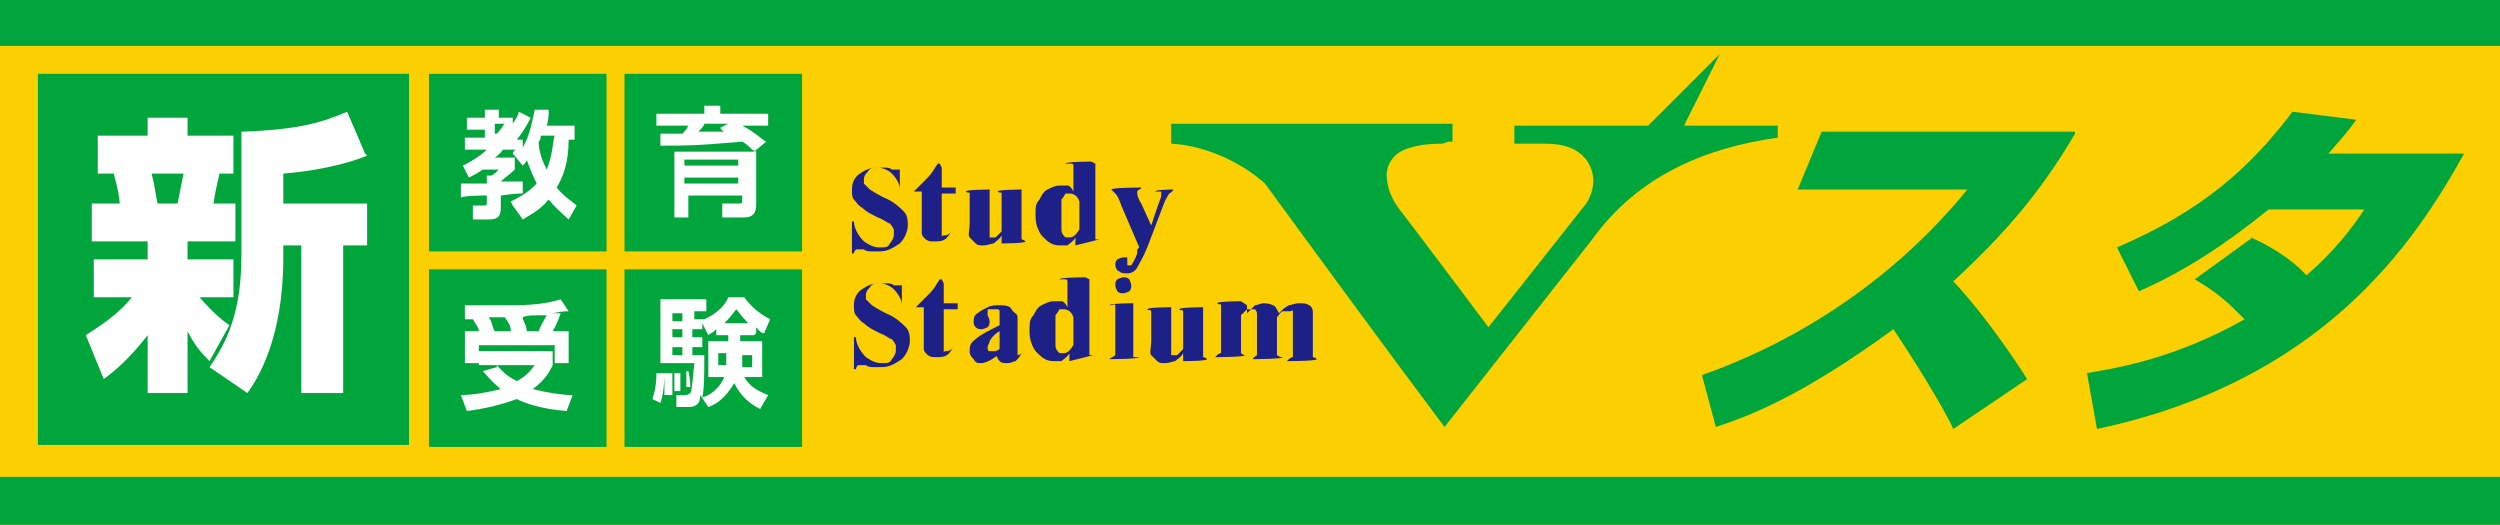 <?xml version="1.0" encoding="UTF-8"?>
<svg id="_レイヤー_1" data-name="レイヤー_1" xmlns="http://www.w3.org/2000/svg" version="1.1" viewBox="0 0 125.3 26.3">
  <rect x="0" y="0" width="125.3" height="26.3" fill="#808080" stroke="none"/>
  <!-- Generator: Adobe Illustrator 29.1.0, SVG Export Plug-In . SVG Version: 2.1.0 Build 142)  -->
  <defs>
    <style>
      .st0 {
        fill: #00a63c;
      }

      .st1 {
        fill: #1d2087;
      }

      .st2 {
        fill: #fff;
      }

      .st3 {
        fill: #fccf00;
      }
    </style>
  </defs>
  <g>
    <rect class="st3" x="49.5" y="-49.5" width="26.3" height="125.3" transform="translate(75.8 -49.5) rotate(90)"/>
    <g>
      <rect class="st0" x="61.5" y="-61.5" width="2.4" height="125.3" transform="translate(61.5 63.8) rotate(-90)"/>
      <rect class="st0" x="61.5" y="-37.5" width="2.4" height="125.3" transform="translate(37.5 87.8) rotate(-90)"/>
    </g>
  </g>
  <g>
    <path class="st0" d="M72.3,7.2c-1.1,0-1.6.2-1.6.2,0,0-1.1.2-1.2,1.3,0,.9.4,1.5.8,2,.4.5,4.3,5.7,4.3,5.7l4.9-6.2s.8-1.1,0-2.2c-.4-.5-1-.8-2.1-.8h-1.5v-.9h6.7l3.6-3.6-1.8,3.6h4.7v.6h0c-3.6.5-7,1.9-9.3,5.1l-7.4,9.4c-3-4-6-8.1-9-12.2-1.1-1-2.9-1.9-4.7-2h0v-1h14.1v.9h-.2"/>
    <path class="st0" d="M112.8,11.9c.5.2,1.9.9,2.8,1.9,1.4-1.2,2.3-2.4,2.9-3.3h-4.8c-2.1,1.7-4.2,3.1-6.5,4.1l-1.1-2.2c4.2-1.8,6.6-3.9,8.8-6.8l3.2.4c-.5.7-.8,1-1.4,1.7h6.8c-2.5,4.5-7.1,11.4-18.4,13.8l-.5-2.8c1.1-.2,4.2-.6,7.9-2.7-.8-.8-1.3-1.3-2.5-2l2.9-2.1Z"/>
    <path class="st0" d="M104,6.6h-12.7l-1.2,2.9h8.5c-3.5,4.3-8.2,7.5-13.3,9.3l.7,2.6c1.5-.5,4.1-1.4,8.9-4.9.8,1.2,2.4,3.7,3,5l3.7-2.5c-.5-.8-2.1-3.2-3.7-4.9,2.6-2.4,4.4-4.5,6.1-7.4Z"/>
    <g>
      <rect class="st0" x="21.5" y="3.7" width="8.9" height="8.9"/>
      <rect class="st0" x="1.9" y="3.7" width="18.6" height="18.6"/>
      <rect class="st0" x="31.3" y="3.7" width="8.9" height="8.9"/>
      <rect class="st0" x="21.5" y="13.5" width="8.9" height="8.9"/>
      <rect class="st0" x="31.3" y="13.5" width="8.9" height="8.9"/>
    </g>
    <g>
      <path class="st1" d="M45.1,8.1v1.4s0,0,0,0c0-.3-.2-.6-.4-.8-.2-.2-.5-.3-.7-.3s-.4,0-.5.2c-.1.1-.2.2-.2.4s0,.2,0,.2c0,0,.2.2.3.3,0,0,.3.2.7.4.5.2.8.5,1,.7.2.2.2.5.2.7s-.1.6-.4.9c-.3.2-.6.4-1,.4s-.3,0-.4,0-.3,0-.4-.1c0,0-.2,0-.2,0s-.1,0-.2,0c0,0-.1.1-.1.2h-.1v-1.6h.1c0,.4.3.8.5,1,.3.2.5.3.8.3s.4,0,.5-.2c.1-.1.2-.3.2-.4s0-.2,0-.3c0,0-.1-.2-.2-.3-.1,0-.3-.2-.6-.3-.4-.2-.6-.3-.8-.5-.2-.1-.3-.3-.4-.4s-.1-.3-.1-.5c0-.3.1-.6.4-.8s.5-.3.9-.3.3,0,.4,0c0,0,.2,0,.3.1.1,0,.2,0,.3,0s0,0,.1,0c0,0,0-.1,0-.2h0Z"/>
      <path class="st1" d="M47.2,8.4v1h.7v.3h-.7v1.7c0,.2,0,.3,0,.3,0,0,0,0,0,.1s0,0,.1,0c.1,0,.3,0,.4-.3h0c-.2.5-.4.6-.8.6s-.3,0-.5-.1c-.1-.1-.2-.2-.2-.3,0,0,0-.3,0-.6v-1.5h-.4c.3-.3.5-.5.7-.7.2-.2.3-.4.5-.7h.1Z"/>
      <path class="st1" d="M51.2,9.4v2.2c0,.2,0,.4,0,.4,0,0,.1,0,.2.1h0c0,.1-1.2.1-1.2.1v-.4c-.1.2-.3.3-.4.4-.1,0-.3.1-.5.1s-.3,0-.4-.1-.2-.2-.3-.3,0-.4,0-.7v-1.1c0-.2,0-.3,0-.4s-.1,0-.2-.1h0c0-.1,1.2-.1,1.2-.1v1.9c0,.2,0,.3,0,.4,0,0,0,.1,0,.1,0,0,0,0,.1,0s.1,0,.2,0c0,0,.2-.2.3-.3v-1.5c0-.2,0-.3,0-.4s-.1,0-.2-.1h0c0-.1,1.2-.1,1.2-.1Z"/>
      <path class="st1" d="M54.9,8.2v3.3c0,.2,0,.4,0,.4,0,0,0,.1,0,.1,0,0,.1,0,.2,0h0c0,0-1.2.3-1.2.3v-.4c-.1.2-.3.3-.4.4-.1,0-.2,0-.4,0-.4,0-.6-.2-.9-.5-.2-.3-.3-.6-.3-1s0-.6.2-.8c.1-.2.2-.4.4-.5.2-.1.4-.2.6-.2s.3,0,.4,0,.2.1.3.3v-.9c0-.2,0-.3,0-.4,0,0,0-.1-.1-.1,0,0-.1,0-.3,0h0c0-.1,1.3-.1,1.3-.1ZM54.1,10.1c-.1-.3-.3-.4-.5-.4s-.1,0-.2,0c0,0-.1.2-.2.3,0,.2,0,.4,0,.7s0,.6,0,.8c0,.2.1.3.2.4,0,0,.1,0,.2,0,.2,0,.3-.1.5-.4v-1.5Z"/>
      <path class="st1" d="M57.1,12.4l-.9-2.1c-.1-.3-.2-.5-.3-.6,0,0-.1-.1-.2-.2h0c0-.1,1.5-.1,1.5-.1h0c0,.1-.2.1-.2.2,0,0,0,0,0,.1,0,0,0,.2.2.5l.5,1.1.3-.9c.1-.3.2-.5.2-.6s0-.1,0-.2c0,0-.1,0-.3,0h0c0-.1.9-.1.9-.1h0c0,.1-.2.2-.2.2,0,0-.2.3-.3.6l-.8,2.1c-.2.5-.4.8-.5,1-.1.2-.3.3-.5.3s-.3,0-.4-.1c-.1,0-.2-.2-.2-.3s0-.2.1-.3c0,0,.2-.1.3-.1s.2,0,.2,0c0,0,0,.2,0,.3,0,0,0,.1,0,.1,0,0,0,0,0,0,0,0,0,0,.2,0,0,0,.2-.3.3-.6v-.2Z"/>
      <path class="st1" d="M45.2,13.9v1.4s0,0,0,0c0-.3-.2-.6-.4-.8-.2-.2-.5-.3-.7-.3s-.4,0-.5.2c-.1.1-.2.2-.2.4s0,.2,0,.2c0,0,.2.2.3.3,0,0,.3.2.7.4.5.2.8.5,1,.7.2.2.2.5.2.7s-.1.6-.4.9c-.3.2-.6.4-1,.4s-.3,0-.4,0-.3,0-.4-.1c0,0-.2,0-.2,0s-.1,0-.2,0c0,0-.1.1-.1.2h-.1v-1.6h.1c0,.4.3.8.5,1,.3.2.5.3.8.3s.4,0,.5-.2c.1-.1.2-.3.2-.4s0-.2,0-.3c0,0-.1-.2-.2-.3-.1,0-.3-.2-.6-.3-.4-.2-.6-.3-.8-.5-.2-.1-.3-.3-.4-.4s-.1-.3-.1-.5c0-.3.1-.6.4-.8s.5-.3.9-.3.3,0,.4,0c0,0,.2,0,.3.1.1,0,.2,0,.3,0s0,0,.1,0c0,0,0-.1,0-.2h0Z"/>
      <path class="st1" d="M47.3,14.2v1h.7v.3h-.7v1.7c0,.2,0,.3,0,.3,0,0,0,0,0,.1s0,0,.1,0c.1,0,.3,0,.4-.3h0c-.2.5-.4.6-.8.6s-.3,0-.5-.1c-.1-.1-.2-.2-.2-.3,0,0,0-.3,0-.6v-1.5h-.4c.3-.3.5-.5.7-.7.2-.2.3-.4.5-.7h.1Z"/>
      <path class="st1" d="M50.1,17.7c-.3.3-.7.5-.9.5s-.3,0-.4-.2c-.1-.1-.2-.2-.2-.4s0-.4.3-.6c.2-.2.6-.4,1.2-.7v-.3c0-.2,0-.3,0-.4,0,0,0-.1-.1-.1,0,0-.1,0-.2,0-.1,0-.2,0-.3,0,0,0,0,0,0,.1s0,0,0,.2c0,0,.1.2.1.3s0,.2-.1.3c0,0-.2.1-.3.1s-.2,0-.3-.1-.1-.2-.1-.3,0-.3.2-.4c.1-.1.3-.2.5-.3s.4-.1.6-.1.5,0,.6.2.3.2.3.4c0,0,0,.3,0,.6v1.1c0,.1,0,.2,0,.2,0,0,0,0,0,0,0,0,0,0,0,0,0,0,.1,0,.2-.1h0c-.1.2-.2.3-.3.4-.1,0-.2.1-.4.1s-.3,0-.4-.1-.1-.2-.2-.3ZM50.1,17.5v-.9c-.2.1-.4.3-.5.5,0,.1-.1.2-.1.3s0,.2.1.2c0,0,.1,0,.2,0s.2,0,.4-.2Z"/>
      <path class="st1" d="M54.6,14v3.3c0,.2,0,.4,0,.4,0,0,0,.1,0,.1,0,0,.1,0,.2,0h0c0,0-1.2.3-1.2.3v-.4c-.1.2-.3.3-.4.4-.1,0-.2,0-.4,0-.4,0-.6-.2-.9-.5-.2-.3-.3-.6-.3-1s0-.6.2-.8c.1-.2.2-.4.4-.5.2-.1.4-.2.6-.2s.3,0,.4,0,.2.1.3.3v-.9c0-.2,0-.3,0-.4,0,0,0-.1-.1-.1,0,0-.1,0-.3,0h0c0-.1,1.3-.1,1.3-.1ZM53.8,15.9c-.1-.3-.3-.4-.5-.4s-.1,0-.2,0c0,0-.1.2-.2.3,0,.2,0,.4,0,.7s0,.6,0,.8c0,.2.1.3.2.4,0,0,.1,0,.2,0,.2,0,.3-.1.5-.4v-1.5Z"/>
      <path class="st1" d="M56.8,15.3v2.2c0,.2,0,.3,0,.4,0,0,.1,0,.3,0h0c0,.1-1.5.1-1.5.1h0c.1-.1.2-.1.3-.2,0,0,0-.2,0-.4v-1.7c0-.2,0-.3,0-.4s-.1,0-.3,0h0c0-.1,1.2-.1,1.2-.1ZM56.3,13.9c.1,0,.2,0,.3.1,0,0,.1.2.1.3s0,.2-.1.3c0,0-.2.1-.3.1s-.2,0-.3-.1c0,0-.1-.2-.1-.3s0-.2.1-.3c0,0,.2-.1.3-.1Z"/>
      <path class="st1" d="M60.3,15.3v2.2c0,.2,0,.4,0,.4,0,0,.1,0,.2.1h0c0,.1-1.2.1-1.2.1v-.4c-.1.2-.3.3-.4.4-.1,0-.3.1-.5.1s-.3,0-.4-.1-.2-.2-.3-.3,0-.4,0-.7v-1.1c0-.2,0-.3,0-.4s-.1,0-.2-.1h0c0-.1,1.2-.1,1.2-.1v1.9c0,.2,0,.3,0,.4,0,0,0,.1,0,.1,0,0,0,0,.1,0s.1,0,.2,0c0,0,.2-.2.3-.3v-1.5c0-.2,0-.3,0-.4s-.1,0-.2-.1h0c0-.1,1.2-.1,1.2-.1Z"/>
      <path class="st1" d="M62.5,15.3v.4c.2-.2.3-.3.4-.4.1,0,.3-.1.4-.1s.3,0,.5.1c.1,0,.2.2.3.4.2-.2.3-.3.5-.4.1,0,.3-.1.5-.1s.4,0,.5.1c.1,0,.2.2.2.3s0,.4,0,.7v1.2c0,.2,0,.4,0,.4s.1,0,.2.1h0c0,.1-1.5.1-1.5.1h0c.1-.1.2-.2.3-.2,0,0,0-.2,0-.4v-1.2c0-.3,0-.4,0-.5,0,0,0-.1,0-.2s0,0-.2,0c0,0-.2,0-.3,0s-.2.2-.3.3v1.5c0,.2,0,.3,0,.4,0,0,.1.1.3.1h0c0,.1-1.5.1-1.5.1h0c0-.1.1-.1.2-.2,0,0,0,0,0-.1,0,0,0-.2,0-.3v-1.2c0-.3,0-.4,0-.5,0,0,0-.1-.1-.2,0,0,0,0-.2,0,0,0-.2,0-.2,0,0,0-.2.2-.3.3v1.5c0,.2,0,.3,0,.4,0,0,.1.1.2.1h0c0,.1-1.5.1-1.5.1h0c.1-.1.2-.2.3-.2,0,0,0-.2,0-.4v-1.6c0-.2,0-.3,0-.4s-.1,0-.2-.1h0c0-.1,1.2-.1,1.2-.1Z"/>
    </g>
  </g>
  <path class="st2" d="M4.3,16.8c.6-.4,1.6-1,2.3-1.9h-1.9v-1.9h2.7v-.9h-2.8v-1.9h1.4c0-.2-.1-.8-.3-1.5h-.8v-1.9h2.5v-.9h2v.9h2.3v1.9h-.7c-.1.5-.2.8-.3,1.5h1.1v1.9h-2.4v.9h2.3v1.9h-1.7c.8.9,1.2,1.2,1.5,1.4l-1,1.8c-.5-.5-.8-.9-1.1-1.5v3.1h-2v-2.9c-1,1.3-1.8,1.9-2.2,2.2l-.9-2.2ZM7.6,8.7c.2.8.2,1.1.3,1.5h1c.1-.5.2-1,.3-1.5h-1.6ZM18.4,7.8c-1.2.5-2.9.8-4.2.9v1.5h4.2v2.1h-1.2v7.4h-2.1v-7.4h-.9v.6c0,4.1-1.3,6.1-1.8,6.8l-1.9-1.3c.9-1.3,1.6-2.8,1.6-5.6v-6.2c3-.1,4.1-.5,5.3-1l.9,2.1Z"/>
  <path class="st2" d="M25.6,10.1c.6-.3.9-.5,1.3-.9-.2-.4-.4-.9-.5-1.2,0,.1-.1.2-.2.3l-.5-.6c0-.1.1-.2.2-.2h-.7c0,0-.1.2-.4.4h1v.6c-.2.2-.5.4-.7.6h0c.6,0,.8,0,1.1,0v.6c-.2,0-.4,0-1.1.1v.6c0,.4-.1.6-.6.6h-.8v-.7c-.1,0,.5,0,.5,0,.2,0,.2,0,.2-.2v-.3c-.2,0-1.1,0-1.3.1v-.7c.3,0,.6,0,1.3,0v-.4h.2c.1,0,.3-.2.4-.3h-.8c-.3.2-.5.3-.7.4l-.3-.6c.6-.3,1-.6,1.2-.8h-1.1v-.6h1v-.4h-.9v-.6h.9v-.4h.7v.4h.7v.3c.2-.3.3-.5.3-.6l.6.3c-.1.2-.3.6-.7,1.1h.3v.4c.4-.7.5-1.5.6-1.9h.7c0,.2,0,.5-.1.8h1.4v.7h-.3c0,1.2-.3,1.9-.6,2.4.4.5.8.7,1,.9l-.4.7c-.2-.2-.6-.5-1-1-.5.6-1,.8-1.3,1l-.5-.7ZM24.8,6.2v.5h.1c.2-.2.3-.4.4-.5h-.5ZM27.1,6.8c0,.1,0,.2-.1.3,0,.5.2,1,.4,1.4.3-.7.3-1.4.4-1.7h-.7Z"/>
  <path class="st2" d="M37.7,7.5c-.1-.1-.3-.3-.5-.4-2.4.2-2.6.2-4.1.2v-.6c.1,0,.9,0,1.1,0,.1-.1.2-.2.3-.4h-1.6v-.6h2.4v-.4h.8v.4h2.4v.6h-1.3c.6.3,1,.7,1.2.8l-.6.5h.1v2.7c0,.4-.2.6-.6.6h-1.1v-.7c-.1,0,.8,0,.8,0,.1,0,.2,0,.2-.1v-.3h-2.7v1.1h-.7v-3.3h4.1ZM34.3,8v.3h2.7v-.3h-2.7ZM34.3,8.9v.3h2.7v-.3h-2.7ZM36.5,6.2h-1.2c0,.1-.2.3-.3.4.2,0,1.2,0,1.4,0-.1,0-.2,0-.3-.2l.4-.2Z"/>
  <path class="st2" d="M24.9,18.3c.2.2.4.5,1,.8.6-.3.8-.7.9-.8h-2.8v-.7h3.7v.7c-.1.2-.3.7-1,1.2.8.2,1.5.3,2,.3l-.3.8c-1.3-.1-2.1-.4-2.5-.6-.8.3-1.7.5-2.5.6l-.3-.8c.5,0,1.2-.1,2-.3-.5-.4-.7-.7-.9-.9l.7-.2ZM24,16.6c0-.2-.2-.4-.3-.6h.3c0,0-.6,0-.7,0v-.7c.3,0,1.2,0,2.4,0,1.4,0,2.1-.2,2.4-.3l.4.6c-.2,0-.3,0-.8.1h.4c-.2.6-.3.7-.4.9h.8v1.6h-.7v-.9h-3.8v.9h-.7v-1.6h.8ZM25.6,16.6c0-.3-.1-.4-.3-.7h-.8c.2.3.2.6.3.7h.8ZM27,16.6c.1-.3.3-.6.4-.8-.7,0-1,0-1.2.1,0,.2.2.4.2.7h.6Z"/>
  <path class="st2" d="M33.3,18.7c0,.2,0,.9-.2,1.5l-.4-.2c.2-.6.2-1.1.2-1.3h.3ZM37.8,16.8h-.7v.3h1.1v1.8h-.9c.3.5.7.7,1.2.9l-.4.7c-.6-.3-1-.7-1.3-1.3-.3.5-.7,1-1.3,1.2l-.4-.6c0,.5-.3.6-.6.6h-.6v-.6c-.1,0,.4,0,.4,0,.1,0,.2,0,.3-.1.1-.2.1-.6.2-1.5h-1.7v-3.2h2.3v.6h-.6v.4h.5c.7-.3,1.1-.8,1.2-1.1h.8c.3.4.7.8,1.3,1.1l-.3.7c-.2,0-.3-.2-.4-.3v.3ZM33.7,18.7c0,.5,0,.8,0,1.1h-.4c0-.2,0-.5,0-1.1h.3ZM33.7,15.7v.4h.5v-.4h-.5ZM33.7,16.5v.4h.5v-.4h-.5ZM33.7,17.4v.4h.5v-.4h-.5ZM34.1,18.6c0,.3,0,.6,0,1h-.3c0-.6,0-.8,0-.9h.3ZM34.5,18.6c.1.4.1.7.1.8h-.2c0-.3,0-.4,0-.8h.2ZM35.9,16.5c-.2.2-.3.2-.4.3l-.3-.6v.3h-.5v.4h.5v.5h-.5v.4h.6c0,.9,0,1.7-.1,2.1.2,0,.8-.3,1.1-1h-.8v-1.8h1v-.3h-.6v-.3ZM36.5,17.7h-.5v.6h.4c0-.2,0-.3,0-.5v-.2ZM37.5,16.2c-.3-.3-.5-.6-.6-.7-.3.4-.4.5-.6.7h1.3ZM37.2,17.9c0,.2,0,.3,0,.5h.5v-.6h-.5v.2Z"/>
</svg>